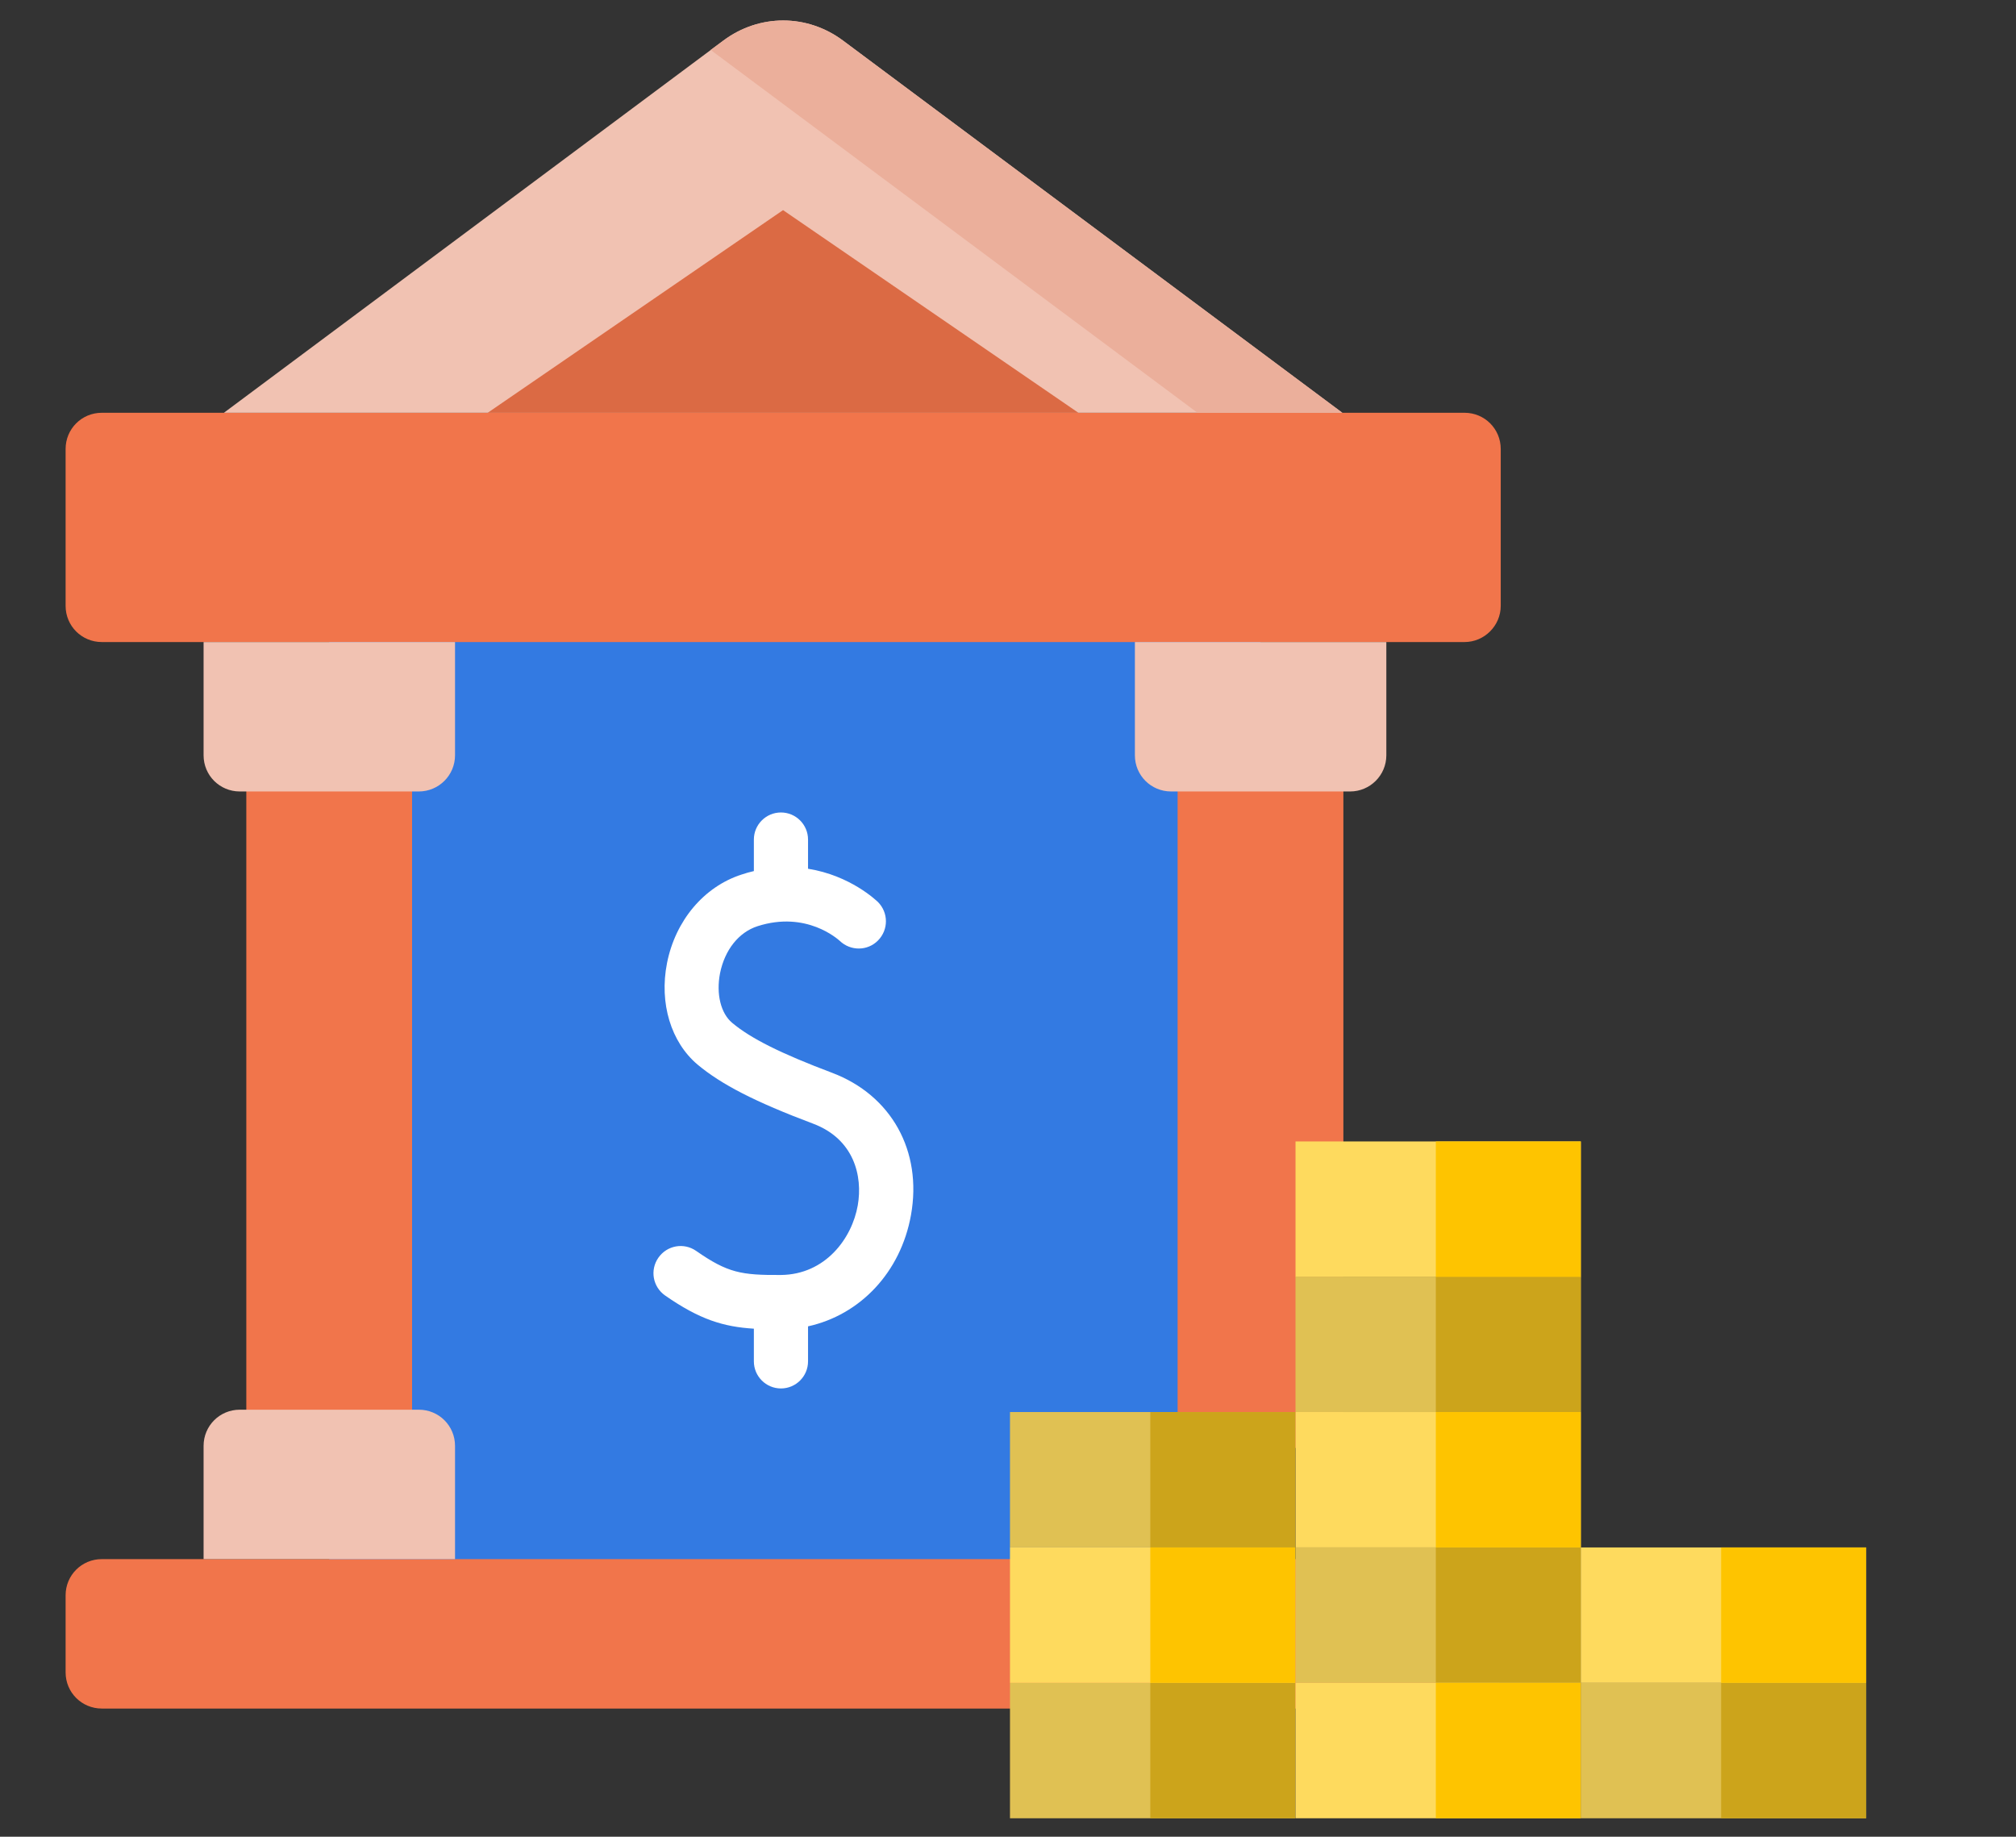 <?xml version="1.0" encoding="utf-8"?>
<!-- Generator: Adobe Illustrator 25.2.1, SVG Export Plug-In . SVG Version: 6.00 Build 0)  -->
<svg version="1.1" id="Layer_1" xmlns="http://www.w3.org/2000/svg" xmlns:xlink="http://www.w3.org/1999/xlink" x="0px" y="0px"
	 width="86.35px" height="78.67px" viewBox="0 0 86.35 78.67" style="enable-background:new 0 0 86.35 78.67;" xml:space="preserve"
	>
<rect x="0" y="0" width="86.35" height="78.67" fill="#333333" stroke="none"/>
<style type="text/css">
	.st0{fill:#FEC400;}
	.st1{fill:#CCD2DB;}
	.st2{fill:#293B6B;}
	.st3{fill:#DD4A22;}
	.st4{fill:#F15723;}
	.st5{fill:#F4B537;}
	.st6{fill:#FECA57;}
	.st7{fill:#1E2C4C;}
	.st8{fill-rule:evenodd;clip-rule:evenodd;fill:#3C569C;}
	.st9{fill-rule:evenodd;clip-rule:evenodd;fill:#337AE2;}
	.st10{fill-rule:evenodd;clip-rule:evenodd;fill:#2F70CF;}
	.st11{fill-rule:evenodd;clip-rule:evenodd;fill:#293B6B;}
	.st12{fill-rule:evenodd;clip-rule:evenodd;fill:#D44C1F;}
	.st13{fill-rule:evenodd;clip-rule:evenodd;fill:#FFFFFF;}
	.st14{fill-rule:evenodd;clip-rule:evenodd;fill:#C2D3E7;}
	.st15{fill-rule:evenodd;clip-rule:evenodd;fill:#FEC400;}
	.st16{fill-rule:evenodd;clip-rule:evenodd;fill:#FFDC66;}
	.st17{fill-rule:evenodd;clip-rule:evenodd;fill:#BF9300;}
	.st18{fill:#FEC093;}
	.st19{fill:#FEB784;}
	.st20{fill:#FEC9A3;}
	.st21{fill:#CF9F00;}
	.st22{fill:#C28571;}
	.st23{fill:#FFD5B8;}
	.st24{fill:#FFCEBF;}
	.st25{fill:#E3A796;}
	.st26{fill:#C2D3E7;}
	.st27{fill:#84B1E7;}
	.st28{fill:#D2DCE7;}
	.st29{fill:#6DA4E7;}
	.st30{fill:#50649E;}
	.st31{fill:#FFFFFF;}
	.st32{fill:#337AE2;}
	.st33{fill:#EE646C;}
	.st34{fill:#EE2631;}
	.st35{fill:#3F5AA3;}
	.st36{fill:#324882;}
	.st37{fill:#9790CC;}
	.st38{fill:#5066A3;}
	.st39{fill:#FFBFAB;}
	.st40{fill:#F9F8F9;}
	.st41{fill:#DBECF3;}
	.st42{fill:#D13804;}
	.st43{fill:#4260AD;}
	.st44{fill:#ABBACC;}
	.st45{fill:#252D4C;}
	.st46{fill:#EE565E;}
	.st47{fill:#D9D9D9;}
	.st48{fill:#A5B3C4;}
	.st49{fill:#F0F0F2;}
	.st50{fill:#232323;}
	.st51{fill:#9FC0E7;}
	.st52{fill:#FFE282;}
	.st53{fill:#69A7FF;}
	.st54{fill:#8CBCFF;}
	.st55{fill:#C23506;}
	.st56{fill:#E6B000;}
	.st57{fill:#94A1B0;}
	.st58{fill:#ADC4FF;}
	.st59{fill:#464E54;}
	.st60{fill:#292C32;}
	.st61{fill:#568FE2;}
	.st62{fill:#029F34;}
	.st63{fill:#EDEDF9;}
	.st64{fill:#DEE2E7;}
	.st65{fill:#F1754B;}
	.st66{fill:#F1C2B2;}
	.st67{fill:#EBAF9B;}
	.st68{fill:#DB6A44;}
	.st69{fill:#E0C153;}
	.st70{fill:#CCA41B;}
	.st71{fill:#FEDA5E;}
</style>
<g>
	<g>
		<g>
			<path class="st32" d="M14.1,24.3h39.89v45.69H14.1L14.1,24.3z"/>
			<path class="st65" d="M62.73,73.18H4.36c-0.86,0-1.55-0.69-1.55-1.55v-3.3c0-0.86,0.69-1.55,1.55-1.55h58.37
				c0.86,0,1.55,0.69,1.55,1.55v3.3C64.28,72.49,63.58,73.18,62.73,73.18z"/>
			<g>
				<path class="st65" d="M62.73,27.5H4.36c-0.86,0-1.55-0.69-1.55-1.55v-6.72c0-0.86,0.69-1.55,1.55-1.55h58.37
					c0.86,0,1.55,0.69,1.55,1.55v6.72C64.28,26.8,63.58,27.5,62.73,27.5z"/>
				<g>
					<path class="st66" d="M57.49,17.68H9.59L30.98,1.74c1.54-1.15,3.59-1.15,5.13,0L57.49,17.68z"/>
					<path class="st67" d="M36.11,1.74c-1.54-1.15-3.59-1.15-5.13,0l-0.54,0.4l20.85,15.54h6.21L36.11,1.74z"/>
					<path class="st68" d="M46.19,17.68h-25.3L33.54,9L46.19,17.68z"/>
				</g>
			</g>
			<path class="st65" d="M10.55,30.7h7.1v31.32h-7.1V30.7z"/>
			<path class="st66" d="M17.94,33.9h-7.67c-0.86,0-1.55-0.69-1.55-1.55V27.5h10.77v4.85C19.49,33.21,18.79,33.9,17.94,33.9z"/>
			<path class="st66" d="M19.49,66.78H8.72v-4.85c0-0.86,0.69-1.55,1.55-1.55h7.67c0.86,0,1.55,0.69,1.55,1.55L19.49,66.78
				L19.49,66.78z"/>
			<path class="st65" d="M50.44,30.7h7.1v31.32h-7.1V30.7z"/>
			<path class="st66" d="M57.83,33.9h-7.67c-0.86,0-1.55-0.69-1.55-1.55V27.5h10.77v4.85C59.38,33.21,58.68,33.9,57.83,33.9
				L57.83,33.9z"/>
		</g>
		<path class="st31" d="M35.64,45.95c-2.2-0.83-3.48-1.47-4.28-2.14c-0.49-0.41-0.69-1.24-0.52-2.12c0.2-1,0.8-1.76,1.61-2.02
			c2.09-0.67,3.44,0.56,3.52,0.63c0.46,0.44,1.19,0.44,1.64-0.02c0.45-0.46,0.45-1.19-0.01-1.65c-0.07-0.06-1.17-1.13-2.99-1.42
			v-1.25c0-0.64-0.52-1.16-1.16-1.16s-1.16,0.52-1.16,1.16v1.35c-0.18,0.04-0.35,0.09-0.53,0.15c-1.61,0.52-2.83,1.97-3.19,3.79
			c-0.34,1.72,0.17,3.39,1.31,4.35c1.02,0.85,2.45,1.59,4.95,2.53c1.75,0.66,2.13,2.24,1.91,3.5c-0.25,1.42-1.39,2.96-3.29,2.98
			c-1.7,0.01-2.28-0.09-3.63-1.03c-0.53-0.37-1.25-0.24-1.62,0.29c-0.37,0.53-0.24,1.25,0.29,1.62c1.48,1.03,2.5,1.34,3.8,1.42v1.4
			c0,0.64,0.52,1.16,1.16,1.16c0.64,0,1.16-0.52,1.16-1.16v-1.5c2.23-0.49,3.97-2.31,4.41-4.77C39.51,49.3,38.18,46.91,35.64,45.95
			L35.64,45.95z"/>
	</g>
	<g>
		<path class="st69" d="M55.49,66.28h12.22v5.8H55.49L55.49,66.28z"/>
		<path class="st70" d="M61.5,66.28h6.21v5.8H61.5V66.28z"/>
		<path class="st69" d="M43.26,72.08h12.22v5.8H43.26L43.26,72.08z"/>
		<path class="st69" d="M67.71,72.08h12.22v5.8H67.71L67.71,72.08z"/>
		<path class="st70" d="M73.72,72.08h6.21v5.8h-6.21V72.08z"/>
		<path class="st71" d="M55.49,60.48h12.22v5.8H55.49L55.49,60.48z"/>
		<path class="st71" d="M55.49,48.89h12.22v5.8H55.49L55.49,48.89z"/>
		<path class="st69" d="M55.49,54.68h12.22v5.8H55.49L55.49,54.68z"/>
		<path class="st71" d="M67.71,66.28h12.22v5.8H67.71L67.71,66.28z"/>
		<path class="st0" d="M73.72,66.28h6.21v5.8h-6.21V66.28z"/>
		<path class="st70" d="M49.27,72.08h6.21v5.8h-6.21V72.08z"/>
		<path class="st71" d="M43.26,66.28h12.22v5.8H43.26L43.26,66.28z"/>
		<path class="st69" d="M43.26,60.48h12.22v5.8H43.26L43.26,60.48z"/>
		<path class="st70" d="M49.27,60.48h6.21v5.8h-6.21V60.48z"/>
		<path class="st0" d="M49.27,66.28h6.21v5.8h-6.21V66.28z"/>
		<path class="st71" d="M55.49,72.08h12.22v5.8H55.49L55.49,72.08z"/>
		<path class="st0" d="M61.5,72.08h6.21v5.8H61.5V72.08z"/>
		<path class="st70" d="M61.5,54.68h6.21v5.8H61.5V54.68z"/>
		<g>
			<path class="st0" d="M61.5,60.48h6.21v5.8H61.5V60.48z"/>
			<path class="st0" d="M61.5,48.89h6.21v5.8H61.5V48.89z"/>
		</g>
	</g>
</g>
</svg>
